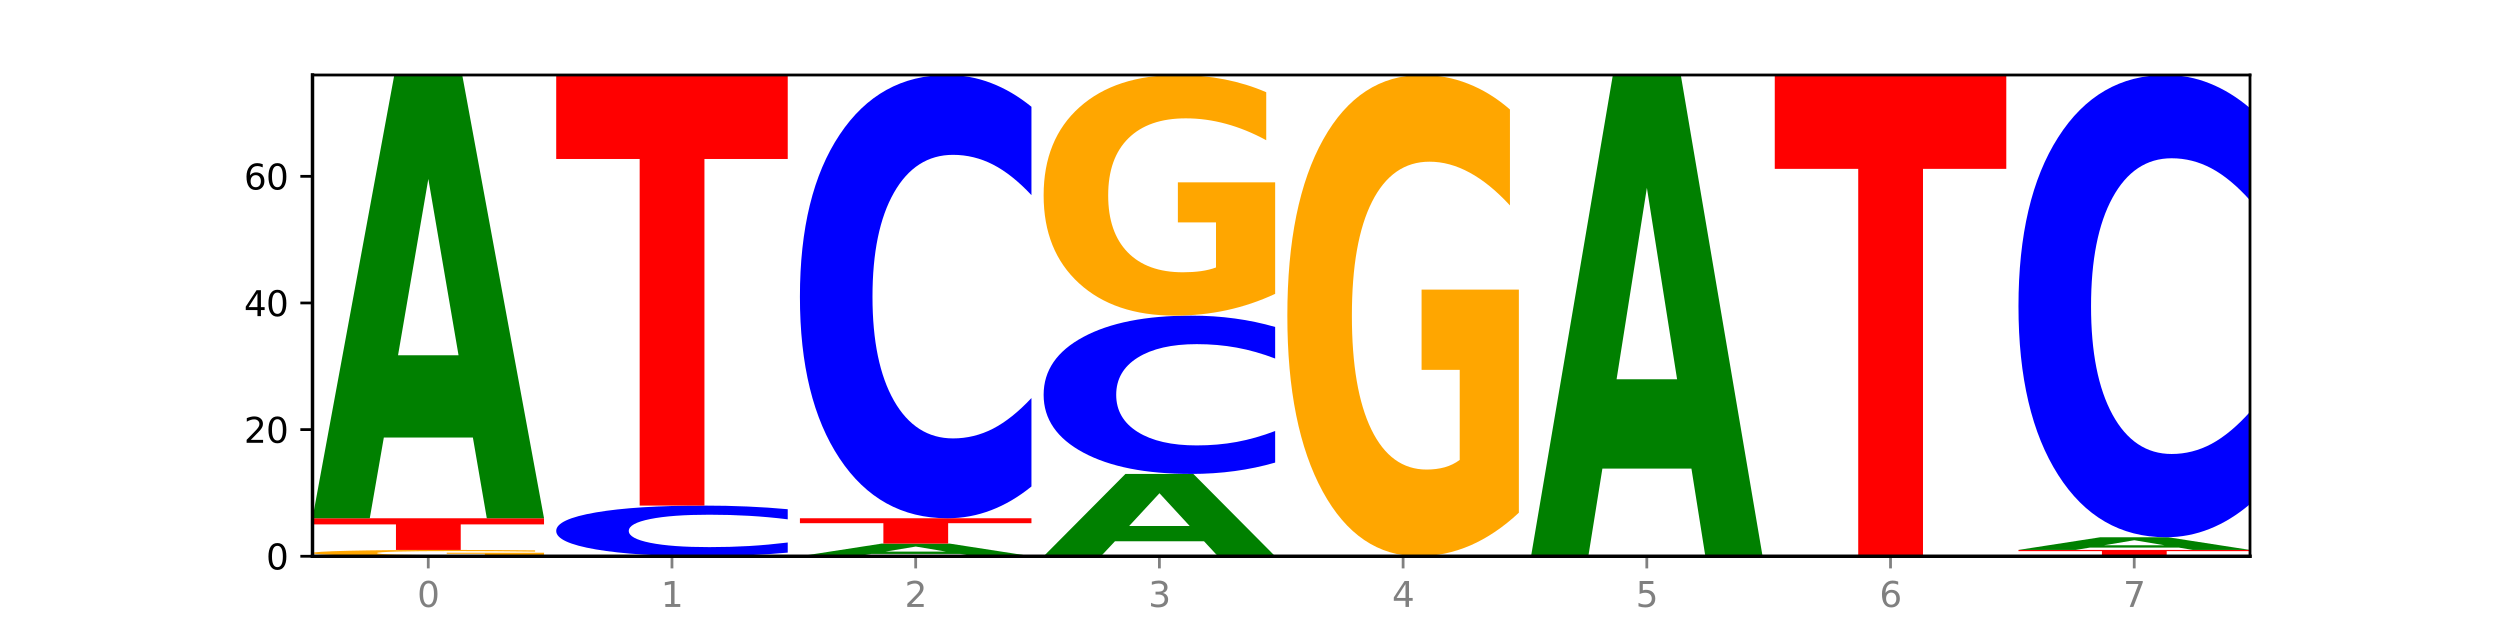 <?xml version="1.0" encoding="utf-8" standalone="no"?>
<!DOCTYPE svg PUBLIC "-//W3C//DTD SVG 1.1//EN"
  "http://www.w3.org/Graphics/SVG/1.1/DTD/svg11.dtd">
<svg xmlns:xlink="http://www.w3.org/1999/xlink" width="720pt" height="180pt" viewBox="0 0 720 180" xmlns="http://www.w3.org/2000/svg" version="1.1">
 <defs>
  <style type="text/css">*{stroke-linejoin: round; stroke-linecap: butt}</style>
 </defs>
 <g id="figure_1">
  <g id="patch_1">
   <path d="M 0 180 
L 720 180 
L 720 0 
L 0 0 
z
" style="fill: #ffffff"/>
  </g>
  <g id="axes_1">
   <g id="patch_2">
    <path d="M 90 160.2 
L 648 160.2 
L 648 21.6 
L 90 21.6 
z
" style="fill: #ffffff"/>
   </g>
   <g id="line2d_1">
    <path d="M 90 160.2 
L 648 160.2 
" clip-path="url(#p38685b7c92)" style="fill: none; stroke: #000000; stroke-width: 0.5; stroke-linecap: square"/>
   </g>
   <g id="patch_3">
    <path d="M 156.679 160.035 
Q 149.955 160.117 142.722 160.159 
Q 135.489 160.2 127.778 160.2 
Q 110.353 160.2 100.177 159.954 
Q 90 159.709 90 159.289 
Q 90 158.864 100.356 158.62 
Q 110.727 158.376 128.764 158.376 
Q 135.713 158.376 142.079 158.409 
Q 148.46 158.442 154.109 158.507 
L 154.109 158.871 
Q 148.281 158.787 142.513 158.746 
Q 136.744 158.705 130.946 158.705 
Q 120.216 158.705 114.403 158.856 
Q 108.59 159.007 108.59 159.289 
Q 108.59 159.567 114.194 159.72 
Q 119.798 159.872 130.109 159.872 
Q 132.919 159.872 135.325 159.863 
Q 137.731 159.854 139.643 159.835 
L 139.643 159.494 
L 128.66 159.494 
L 128.66 159.19 
L 156.679 159.19 
L 156.679 160.035 
z
" clip-path="url(#p38685b7c92)" style="fill: #ffa600"/>
   </g>
   <g id="patch_4">
    <path d="M 90 149.258 
L 156.679 149.258 
L 156.679 151.036 
L 132.69 151.036 
L 132.69 158.376 
L 114.036 158.376 
L 114.036 151.036 
L 90 151.036 
L 90 149.258 
z
" clip-path="url(#p38685b7c92)" style="fill: #ff0000"/>
   </g>
   <g id="patch_5">
    <path d="M 136.189 126.003 
L 110.545 126.003 
L 106.496 149.258 
L 90 149.258 
L 113.558 21.6 
L 133.121 21.6 
L 156.679 149.258 
L 140.197 149.258 
L 136.189 126.003 
z
M 114.635 102.31 
L 132.058 102.31 
L 123.36 51.531 
L 114.635 102.31 
z
" clip-path="url(#p38685b7c92)" style="fill: #008000"/>
   </g>
   <g id="patch_6">
    <path d="M 226.868 159.154 
Q 221.29 159.673 215.259 159.935 
Q 209.228 160.2 202.659 160.2 
Q 183.07 160.2 171.629 158.235 
Q 160.189 156.27 160.189 152.91 
Q 160.189 149.537 171.629 147.575 
Q 183.07 145.611 202.659 145.611 
Q 209.228 145.611 215.259 145.876 
Q 221.29 146.138 226.868 146.656 
L 226.868 149.565 
Q 221.24 148.877 215.78 148.558 
Q 210.32 148.238 204.289 148.238 
Q 193.47 148.238 187.27 149.483 
Q 181.088 150.725 181.088 152.91 
Q 181.088 155.086 187.27 156.33 
Q 193.47 157.572 204.289 157.572 
Q 210.32 157.572 215.78 157.253 
Q 221.24 156.93 226.868 156.243 
L 226.868 159.154 
z
" clip-path="url(#p38685b7c92)" style="fill: #0000ff"/>
   </g>
   <g id="patch_7">
    <path d="M 160.189 21.6 
L 226.868 21.6 
L 226.868 45.786 
L 202.879 45.786 
L 202.879 145.611 
L 184.224 145.611 
L 184.224 45.786 
L 160.189 45.786 
L 160.189 21.6 
z
" clip-path="url(#p38685b7c92)" style="fill: #ff0000"/>
   </g>
   <g id="patch_8">
    <path d="M 276.566 159.536 
L 250.922 159.536 
L 246.873 160.2 
L 230.377 160.2 
L 253.935 156.553 
L 273.499 156.553 
L 297.057 160.2 
L 280.574 160.2 
L 276.566 159.536 
z
M 255.012 158.859 
L 272.435 158.859 
L 263.737 157.408 
L 255.012 158.859 
z
" clip-path="url(#p38685b7c92)" style="fill: #008000"/>
   </g>
   <g id="patch_9">
    <path d="M 230.377 149.258 
L 297.057 149.258 
L 297.057 150.681 
L 273.068 150.681 
L 273.068 156.553 
L 254.413 156.553 
L 254.413 150.681 
L 230.377 150.681 
L 230.377 149.258 
z
" clip-path="url(#p38685b7c92)" style="fill: #ff0000"/>
   </g>
   <g id="patch_10">
    <path d="M 297.057 140.107 
Q 291.479 144.643 285.448 146.937 
Q 279.417 149.258 272.848 149.258 
Q 253.259 149.258 241.818 132.065 
Q 230.377 114.871 230.377 85.469 
Q 230.377 55.96 241.818 38.793 
Q 253.259 21.6 272.848 21.6 
Q 279.417 21.6 285.448 23.921 
Q 291.479 26.215 297.057 30.75 
L 297.057 56.198 
Q 291.429 50.185 285.969 47.39 
Q 280.509 44.595 274.477 44.595 
Q 263.658 44.595 257.459 55.486 
Q 251.277 66.35 251.277 85.469 
Q 251.277 104.508 257.459 115.399 
Q 263.658 126.263 274.477 126.263 
Q 280.509 126.263 285.969 123.468 
Q 291.429 120.646 297.057 114.634 
L 297.057 140.107 
z
" clip-path="url(#p38685b7c92)" style="fill: #0000ff"/>
   </g>
   <g id="patch_11">
    <path d="M 346.755 155.881 
L 321.111 155.881 
L 317.062 160.2 
L 300.566 160.2 
L 324.124 136.492 
L 343.687 136.492 
L 367.245 160.2 
L 350.763 160.2 
L 346.755 155.881 
z
M 325.201 151.481 
L 342.624 151.481 
L 333.926 142.051 
L 325.201 151.481 
z
" clip-path="url(#p38685b7c92)" style="fill: #008000"/>
   </g>
   <g id="patch_12">
    <path d="M 367.245 133.224 
Q 361.668 134.844 355.636 135.663 
Q 349.605 136.492 343.036 136.492 
Q 323.448 136.492 312.007 130.352 
Q 300.566 124.211 300.566 113.71 
Q 300.566 103.172 312.007 97.04 
Q 323.448 90.9 343.036 90.9 
Q 349.605 90.9 355.636 91.729 
Q 361.668 92.548 367.245 94.168 
L 367.245 103.256 
Q 361.617 101.109 356.157 100.111 
Q 350.697 99.112 344.666 99.112 
Q 333.847 99.112 327.648 103.002 
Q 321.465 106.882 321.465 113.71 
Q 321.465 120.51 327.648 124.4 
Q 333.847 128.28 344.666 128.28 
Q 350.697 128.28 356.157 127.281 
Q 361.617 126.274 367.245 124.126 
L 367.245 133.224 
z
" clip-path="url(#p38685b7c92)" style="fill: #0000ff"/>
   </g>
   <g id="patch_13">
    <path d="M 367.245 84.63 
Q 360.521 87.765 353.288 89.34 
Q 346.055 90.9 338.344 90.9 
Q 320.919 90.9 310.743 81.566 
Q 300.566 72.233 300.566 56.271 
Q 300.566 40.124 310.922 30.862 
Q 321.293 21.6 339.33 21.6 
Q 346.279 21.6 352.645 22.86 
Q 359.026 24.105 364.675 26.567 
L 364.675 40.382 
Q 358.847 37.218 353.079 35.658 
Q 347.31 34.083 341.512 34.083 
Q 330.782 34.083 324.969 39.838 
Q 319.156 45.578 319.156 56.271 
Q 319.156 66.865 324.76 72.648 
Q 330.364 78.417 340.675 78.417 
Q 343.485 78.417 345.891 78.088 
Q 348.297 77.744 350.209 77.029 
L 350.209 64.059 
L 339.226 64.059 
L 339.226 52.507 
L 367.245 52.507 
L 367.245 84.63 
z
" clip-path="url(#p38685b7c92)" style="fill: #ffa600"/>
   </g>
   <g id="patch_14">
    <path d="M 437.434 147.66 
Q 430.709 153.93 423.476 157.079 
Q 416.244 160.2 408.533 160.2 
Q 391.108 160.2 380.931 141.533 
Q 370.755 122.866 370.755 90.943 
Q 370.755 58.648 381.111 40.124 
Q 391.482 21.6 409.519 21.6 
Q 416.468 21.6 422.834 24.119 
Q 429.215 26.61 434.864 31.535 
L 434.864 59.163 
Q 429.036 52.836 423.267 49.715 
Q 417.499 46.566 411.701 46.566 
Q 400.971 46.566 395.158 58.075 
Q 389.345 69.556 389.345 90.943 
Q 389.345 112.129 394.949 123.696 
Q 400.553 135.234 410.864 135.234 
Q 413.673 135.234 416.079 134.576 
Q 418.485 133.889 420.398 132.457 
L 420.398 106.518 
L 409.414 106.518 
L 409.414 83.413 
L 437.434 83.413 
L 437.434 147.66 
z
" clip-path="url(#p38685b7c92)" style="fill: #ffa600"/>
   </g>
   <g id="patch_15">
    <path d="M 487.132 134.951 
L 461.488 134.951 
L 457.439 160.2 
L 440.943 160.2 
L 464.501 21.6 
L 484.065 21.6 
L 507.623 160.2 
L 491.14 160.2 
L 487.132 134.951 
z
M 465.578 109.228 
L 483.001 109.228 
L 474.303 54.096 
L 465.578 109.228 
z
" clip-path="url(#p38685b7c92)" style="fill: #008000"/>
   </g>
   <g id="patch_16">
    <path d="M 511.132 21.6 
L 577.811 21.6 
L 577.811 48.631 
L 553.822 48.631 
L 553.822 160.2 
L 535.168 160.2 
L 535.168 48.631 
L 511.132 48.631 
L 511.132 21.6 
z
" clip-path="url(#p38685b7c92)" style="fill: #ff0000"/>
   </g>
   <g id="patch_17">
    <path d="M 581.321 158.376 
L 648 158.376 
L 648 158.732 
L 624.011 158.732 
L 624.011 160.2 
L 605.356 160.2 
L 605.356 158.732 
L 581.321 158.732 
L 581.321 158.376 
z
" clip-path="url(#p38685b7c92)" style="fill: #ff0000"/>
   </g>
   <g id="patch_18">
    <path d="M 627.51 157.712 
L 601.866 157.712 
L 597.817 158.376 
L 581.321 158.376 
L 604.879 154.729 
L 624.442 154.729 
L 648 158.376 
L 631.518 158.376 
L 627.51 157.712 
z
M 605.956 157.035 
L 623.379 157.035 
L 614.681 155.584 
L 605.956 157.035 
z
" clip-path="url(#p38685b7c92)" style="fill: #008000"/>
   </g>
   <g id="patch_19">
    <path d="M 648 145.186 
Q 642.422 149.916 636.391 152.309 
Q 630.36 154.729 623.791 154.729 
Q 604.202 154.729 592.762 136.799 
Q 581.321 118.869 581.321 88.206 
Q 581.321 57.433 592.762 39.53 
Q 604.202 21.6 623.791 21.6 
Q 630.36 21.6 636.391 24.02 
Q 642.422 26.413 648 31.143 
L 648 57.68 
Q 642.372 51.41 636.912 48.495 
Q 631.452 45.58 625.421 45.58 
Q 614.602 45.58 608.402 56.938 
Q 602.22 68.268 602.22 88.206 
Q 602.22 108.061 608.402 119.419 
Q 614.602 130.749 625.421 130.749 
Q 631.452 130.749 636.912 127.834 
Q 642.372 124.891 648 118.621 
L 648 145.186 
z
" clip-path="url(#p38685b7c92)" style="fill: #0000ff"/>
   </g>
   <g id="matplotlib.axis_1">
    <g id="xtick_1">
     <g id="line2d_2">
      <defs>
       <path id="m6a3fa27e7f" d="M 0 0 
L 0 3.5 
" style="stroke: #808080; stroke-width: 0.8"/>
      </defs>
      <g>
       <use xlink:href="#m6a3fa27e7f" x="123.34" y="160.2" style="fill: #808080; stroke: #808080; stroke-width: 0.8"/>
      </g>
     </g>
     <g id="text_1">
      <!-- 0 -->
      <g style="fill: #808080" transform="translate(120.158 174.798) scale(0.1 -0.1)">
       <defs>
        <path id="DejaVuSans-30" d="M 2034 4250 
Q 1547 4250 1301 3770 
Q 1056 3291 1056 2328 
Q 1056 1369 1301 889 
Q 1547 409 2034 409 
Q 2525 409 2770 889 
Q 3016 1369 3016 2328 
Q 3016 3291 2770 3770 
Q 2525 4250 2034 4250 
z
M 2034 4750 
Q 2819 4750 3233 4129 
Q 3647 3509 3647 2328 
Q 3647 1150 3233 529 
Q 2819 -91 2034 -91 
Q 1250 -91 836 529 
Q 422 1150 422 2328 
Q 422 3509 836 4129 
Q 1250 4750 2034 4750 
z
" transform="scale(0.016)"/>
       </defs>
       <use xlink:href="#DejaVuSans-30"/>
      </g>
     </g>
    </g>
    <g id="xtick_2">
     <g id="line2d_3">
      <g>
       <use xlink:href="#m6a3fa27e7f" x="193.528" y="160.2" style="fill: #808080; stroke: #808080; stroke-width: 0.8"/>
      </g>
     </g>
     <g id="text_2">
      <!-- 1 -->
      <g style="fill: #808080" transform="translate(190.347 174.798) scale(0.1 -0.1)">
       <defs>
        <path id="DejaVuSans-31" d="M 794 531 
L 1825 531 
L 1825 4091 
L 703 3866 
L 703 4441 
L 1819 4666 
L 2450 4666 
L 2450 531 
L 3481 531 
L 3481 0 
L 794 0 
L 794 531 
z
" transform="scale(0.016)"/>
       </defs>
       <use xlink:href="#DejaVuSans-31"/>
      </g>
     </g>
    </g>
    <g id="xtick_3">
     <g id="line2d_4">
      <g>
       <use xlink:href="#m6a3fa27e7f" x="263.717" y="160.2" style="fill: #808080; stroke: #808080; stroke-width: 0.8"/>
      </g>
     </g>
     <g id="text_3">
      <!-- 2 -->
      <g style="fill: #808080" transform="translate(260.536 174.798) scale(0.1 -0.1)">
       <defs>
        <path id="DejaVuSans-32" d="M 1228 531 
L 3431 531 
L 3431 0 
L 469 0 
L 469 531 
Q 828 903 1448 1529 
Q 2069 2156 2228 2338 
Q 2531 2678 2651 2914 
Q 2772 3150 2772 3378 
Q 2772 3750 2511 3984 
Q 2250 4219 1831 4219 
Q 1534 4219 1204 4116 
Q 875 4013 500 3803 
L 500 4441 
Q 881 4594 1212 4672 
Q 1544 4750 1819 4750 
Q 2544 4750 2975 4387 
Q 3406 4025 3406 3419 
Q 3406 3131 3298 2873 
Q 3191 2616 2906 2266 
Q 2828 2175 2409 1742 
Q 1991 1309 1228 531 
z
" transform="scale(0.016)"/>
       </defs>
       <use xlink:href="#DejaVuSans-32"/>
      </g>
     </g>
    </g>
    <g id="xtick_4">
     <g id="line2d_5">
      <g>
       <use xlink:href="#m6a3fa27e7f" x="333.906" y="160.2" style="fill: #808080; stroke: #808080; stroke-width: 0.8"/>
      </g>
     </g>
     <g id="text_4">
      <!-- 3 -->
      <g style="fill: #808080" transform="translate(330.724 174.798) scale(0.1 -0.1)">
       <defs>
        <path id="DejaVuSans-33" d="M 2597 2516 
Q 3050 2419 3304 2112 
Q 3559 1806 3559 1356 
Q 3559 666 3084 287 
Q 2609 -91 1734 -91 
Q 1441 -91 1130 -33 
Q 819 25 488 141 
L 488 750 
Q 750 597 1062 519 
Q 1375 441 1716 441 
Q 2309 441 2620 675 
Q 2931 909 2931 1356 
Q 2931 1769 2642 2001 
Q 2353 2234 1838 2234 
L 1294 2234 
L 1294 2753 
L 1863 2753 
Q 2328 2753 2575 2939 
Q 2822 3125 2822 3475 
Q 2822 3834 2567 4026 
Q 2313 4219 1838 4219 
Q 1578 4219 1281 4162 
Q 984 4106 628 3988 
L 628 4550 
Q 988 4650 1302 4700 
Q 1616 4750 1894 4750 
Q 2613 4750 3031 4423 
Q 3450 4097 3450 3541 
Q 3450 3153 3228 2886 
Q 3006 2619 2597 2516 
z
" transform="scale(0.016)"/>
       </defs>
       <use xlink:href="#DejaVuSans-33"/>
      </g>
     </g>
    </g>
    <g id="xtick_5">
     <g id="line2d_6">
      <g>
       <use xlink:href="#m6a3fa27e7f" x="404.094" y="160.2" style="fill: #808080; stroke: #808080; stroke-width: 0.8"/>
      </g>
     </g>
     <g id="text_5">
      <!-- 4 -->
      <g style="fill: #808080" transform="translate(400.913 174.798) scale(0.1 -0.1)">
       <defs>
        <path id="DejaVuSans-34" d="M 2419 4116 
L 825 1625 
L 2419 1625 
L 2419 4116 
z
M 2253 4666 
L 3047 4666 
L 3047 1625 
L 3713 1625 
L 3713 1100 
L 3047 1100 
L 3047 0 
L 2419 0 
L 2419 1100 
L 313 1100 
L 313 1709 
L 2253 4666 
z
" transform="scale(0.016)"/>
       </defs>
       <use xlink:href="#DejaVuSans-34"/>
      </g>
     </g>
    </g>
    <g id="xtick_6">
     <g id="line2d_7">
      <g>
       <use xlink:href="#m6a3fa27e7f" x="474.283" y="160.2" style="fill: #808080; stroke: #808080; stroke-width: 0.8"/>
      </g>
     </g>
     <g id="text_6">
      <!-- 5 -->
      <g style="fill: #808080" transform="translate(471.102 174.798) scale(0.1 -0.1)">
       <defs>
        <path id="DejaVuSans-35" d="M 691 4666 
L 3169 4666 
L 3169 4134 
L 1269 4134 
L 1269 2991 
Q 1406 3038 1543 3061 
Q 1681 3084 1819 3084 
Q 2600 3084 3056 2656 
Q 3513 2228 3513 1497 
Q 3513 744 3044 326 
Q 2575 -91 1722 -91 
Q 1428 -91 1123 -41 
Q 819 9 494 109 
L 494 744 
Q 775 591 1075 516 
Q 1375 441 1709 441 
Q 2250 441 2565 725 
Q 2881 1009 2881 1497 
Q 2881 1984 2565 2268 
Q 2250 2553 1709 2553 
Q 1456 2553 1204 2497 
Q 953 2441 691 2322 
L 691 4666 
z
" transform="scale(0.016)"/>
       </defs>
       <use xlink:href="#DejaVuSans-35"/>
      </g>
     </g>
    </g>
    <g id="xtick_7">
     <g id="line2d_8">
      <g>
       <use xlink:href="#m6a3fa27e7f" x="544.472" y="160.2" style="fill: #808080; stroke: #808080; stroke-width: 0.8"/>
      </g>
     </g>
     <g id="text_7">
      <!-- 6 -->
      <g style="fill: #808080" transform="translate(541.29 174.798) scale(0.1 -0.1)">
       <defs>
        <path id="DejaVuSans-36" d="M 2113 2584 
Q 1688 2584 1439 2293 
Q 1191 2003 1191 1497 
Q 1191 994 1439 701 
Q 1688 409 2113 409 
Q 2538 409 2786 701 
Q 3034 994 3034 1497 
Q 3034 2003 2786 2293 
Q 2538 2584 2113 2584 
z
M 3366 4563 
L 3366 3988 
Q 3128 4100 2886 4159 
Q 2644 4219 2406 4219 
Q 1781 4219 1451 3797 
Q 1122 3375 1075 2522 
Q 1259 2794 1537 2939 
Q 1816 3084 2150 3084 
Q 2853 3084 3261 2657 
Q 3669 2231 3669 1497 
Q 3669 778 3244 343 
Q 2819 -91 2113 -91 
Q 1303 -91 875 529 
Q 447 1150 447 2328 
Q 447 3434 972 4092 
Q 1497 4750 2381 4750 
Q 2619 4750 2861 4703 
Q 3103 4656 3366 4563 
z
" transform="scale(0.016)"/>
       </defs>
       <use xlink:href="#DejaVuSans-36"/>
      </g>
     </g>
    </g>
    <g id="xtick_8">
     <g id="line2d_9">
      <g>
       <use xlink:href="#m6a3fa27e7f" x="614.66" y="160.2" style="fill: #808080; stroke: #808080; stroke-width: 0.8"/>
      </g>
     </g>
     <g id="text_8">
      <!-- 7 -->
      <g style="fill: #808080" transform="translate(611.479 174.798) scale(0.1 -0.1)">
       <defs>
        <path id="DejaVuSans-37" d="M 525 4666 
L 3525 4666 
L 3525 4397 
L 1831 0 
L 1172 0 
L 2766 4134 
L 525 4134 
L 525 4666 
z
" transform="scale(0.016)"/>
       </defs>
       <use xlink:href="#DejaVuSans-37"/>
      </g>
     </g>
    </g>
   </g>
   <g id="matplotlib.axis_2">
    <g id="ytick_1">
     <g id="line2d_10">
      <defs>
       <path id="mfbb8abfe09" d="M 0 0 
L -3.5 0 
" style="stroke: #000000; stroke-width: 0.8"/>
      </defs>
      <g>
       <use xlink:href="#mfbb8abfe09" x="90" y="160.2" style="stroke: #000000; stroke-width: 0.8"/>
      </g>
     </g>
     <g id="text_9">
      <!-- 0 -->
      <g transform="translate(76.638 163.999) scale(0.1 -0.1)">
       <use xlink:href="#DejaVuSans-30"/>
      </g>
     </g>
    </g>
    <g id="ytick_2">
     <g id="line2d_11">
      <g>
       <use xlink:href="#mfbb8abfe09" x="90" y="123.726" style="stroke: #000000; stroke-width: 0.8"/>
      </g>
     </g>
     <g id="text_10">
      <!-- 20 -->
      <g transform="translate(70.275 127.526) scale(0.1 -0.1)">
       <use xlink:href="#DejaVuSans-32"/>
       <use xlink:href="#DejaVuSans-30" x="63.623"/>
      </g>
     </g>
    </g>
    <g id="ytick_3">
     <g id="line2d_12">
      <g>
       <use xlink:href="#mfbb8abfe09" x="90" y="87.253" style="stroke: #000000; stroke-width: 0.8"/>
      </g>
     </g>
     <g id="text_11">
      <!-- 40 -->
      <g transform="translate(70.275 91.052) scale(0.1 -0.1)">
       <use xlink:href="#DejaVuSans-34"/>
       <use xlink:href="#DejaVuSans-30" x="63.623"/>
      </g>
     </g>
    </g>
    <g id="ytick_4">
     <g id="line2d_13">
      <g>
       <use xlink:href="#mfbb8abfe09" x="90" y="50.779" style="stroke: #000000; stroke-width: 0.8"/>
      </g>
     </g>
     <g id="text_12">
      <!-- 60 -->
      <g transform="translate(70.275 54.578) scale(0.1 -0.1)">
       <use xlink:href="#DejaVuSans-36"/>
       <use xlink:href="#DejaVuSans-30" x="63.623"/>
      </g>
     </g>
    </g>
   </g>
   <g id="patch_20">
    <path d="M 90 160.2 
L 90 21.6 
" style="fill: none; stroke: #000000; stroke-linejoin: miter; stroke-linecap: square"/>
   </g>
   <g id="patch_21">
    <path d="M 648 160.2 
L 648 21.6 
" style="fill: none; stroke: #000000; stroke-width: 0.8; stroke-linejoin: miter; stroke-linecap: square"/>
   </g>
   <g id="patch_22">
    <path d="M 90 160.2 
L 648 160.2 
" style="fill: none; stroke: #000000; stroke-linejoin: miter; stroke-linecap: square"/>
   </g>
   <g id="patch_23">
    <path d="M 90 21.6 
L 648 21.6 
" style="fill: none; stroke: #000000; stroke-width: 0.8; stroke-linejoin: miter; stroke-linecap: square"/>
   </g>
  </g>
 </g>
 <defs>
  <clipPath id="p38685b7c92">
   <rect x="90" y="21.6" width="558" height="138.6"/>
  </clipPath>
 </defs>
</svg>
